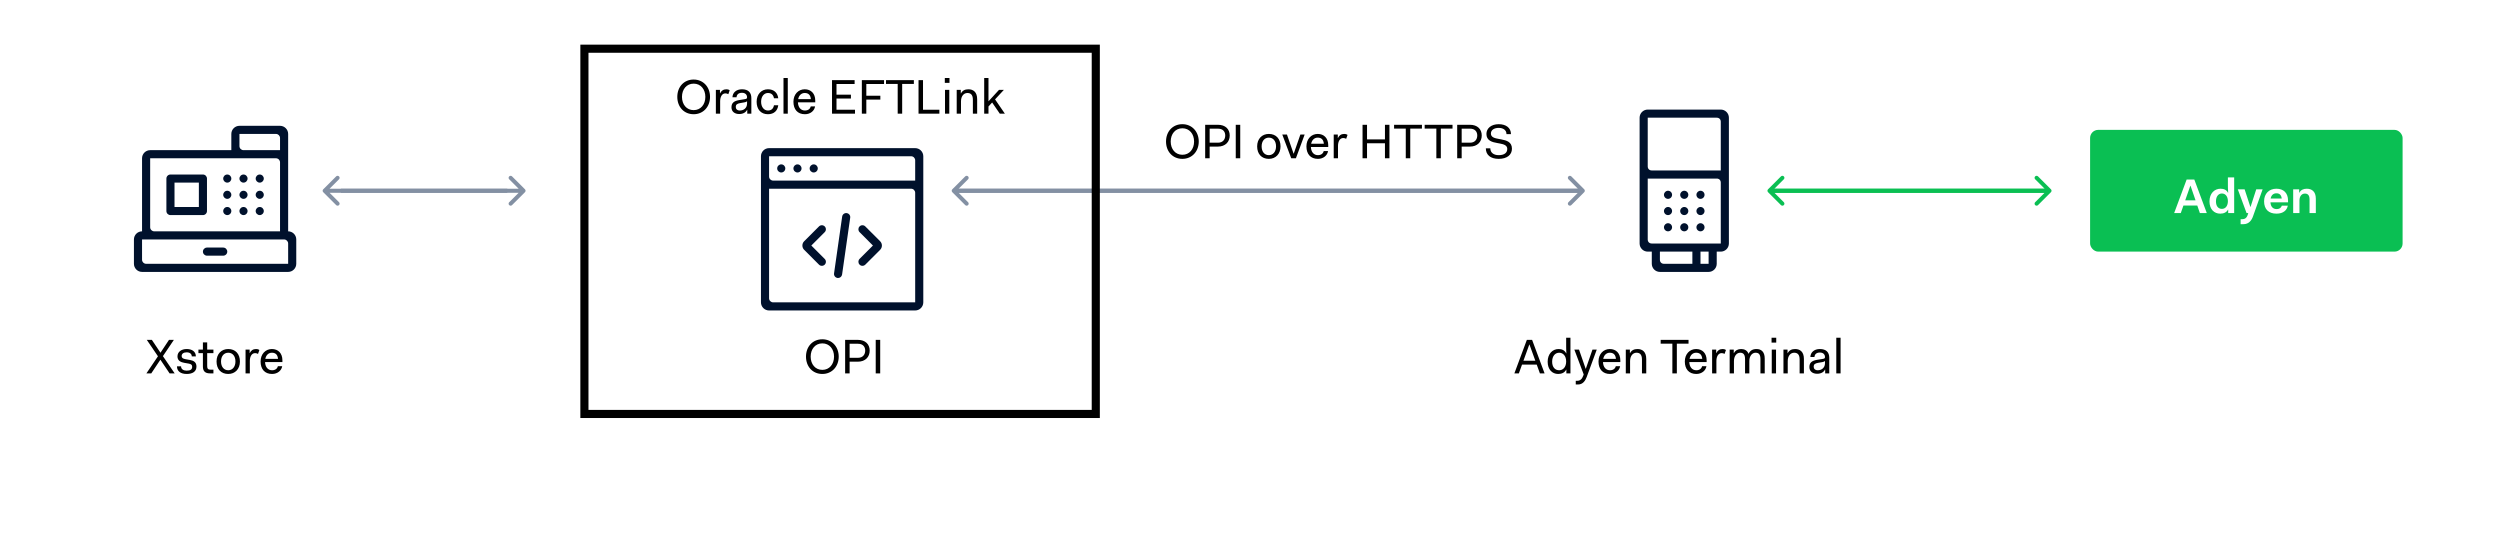 <svg width="616" height="132" viewBox="0 0 616 132" fill="none" xmlns="http://www.w3.org/2000/svg">
<rect width="616" height="132" fill="white"/>
<path fill-rule="evenodd" clip-rule="evenodd" d="M406 27H424C425.1 27 426 27.9 426 29V60C426 61.1 425.1 62 424 62H423V65C423 66.1 422.1 67 421 67H409C407.9 67 407 66.1 407 65V62H406C404.9 62 404 61.1 404 60V29C404 27.9 404.9 27 406 27ZM424 42V30C424 29.4 423.6 29 423 29H406V41C406 41.6 406.4 42 407 42H424ZM417 62H409V64C409 64.6 409.4 65 410 65H417V62ZM419 62V65H421V62H419ZM406 44V59C406 59.6 406.4 60 407 60H424V45C424 44.4 423.6 44 423 44H406ZM412 48C412 48.552 411.552 49 411 49C410.448 49 410 48.552 410 48C410 47.448 410.448 47 411 47C411.552 47 412 47.448 412 48ZM415 49C415.552 49 416 48.552 416 48C416 47.448 415.552 47 415 47C414.448 47 414 47.448 414 48C414 48.552 414.448 49 415 49ZM420 48C420 48.552 419.552 49 419 49C418.448 49 418 48.552 418 48C418 47.448 418.448 47 419 47C419.552 47 420 47.448 420 48ZM411 53C411.552 53 412 52.552 412 52C412 51.448 411.552 51 411 51C410.448 51 410 51.448 410 52C410 52.552 410.448 53 411 53ZM416 52C416 52.552 415.552 53 415 53C414.448 53 414 52.552 414 52C414 51.448 414.448 51 415 51C415.552 51 416 51.448 416 52ZM419 53C419.552 53 420 52.552 420 52C420 51.448 419.552 51 419 51C418.448 51 418 51.448 418 52C418 52.552 418.448 53 419 53ZM412 56C412 56.552 411.552 57 411 57C410.448 57 410 56.552 410 56C410 55.448 410.448 55 411 55C411.552 55 412 55.448 412 56ZM415 57C415.552 57 416 56.552 416 56C416 55.448 415.552 55 415 55C414.448 55 414 55.448 414 56C414 56.552 414.448 57 415 57ZM420 56C420 56.552 419.552 57 419 57C418.448 57 418 56.552 418 56C418 55.448 418.448 55 419 55C419.552 55 420 55.448 420 56Z" fill="#00112C"/>
<path d="M129.354 47.354C129.549 47.158 129.549 46.842 129.354 46.646L126.172 43.465C125.976 43.269 125.66 43.269 125.464 43.465C125.269 43.66 125.269 43.976 125.464 44.172L128.293 47L125.464 49.828C125.269 50.024 125.269 50.34 125.464 50.535C125.66 50.731 125.976 50.731 126.172 50.535L129.354 47.354ZM84 47.5L129 47.5V46.5L84 46.5V47.5Z" fill="#8390A3"/>
<path d="M390.354 47.353C390.549 47.158 390.549 46.842 390.354 46.646L387.172 43.464C386.976 43.269 386.66 43.269 386.464 43.464C386.269 43.66 386.269 43.976 386.464 44.172L389.293 47L386.464 49.828C386.269 50.024 386.269 50.34 386.464 50.535C386.66 50.731 386.976 50.731 387.172 50.535L390.354 47.353ZM235 47.5L390 47.5L390 46.5L235 46.5L235 47.5Z" fill="#8390A3"/>
<path d="M79.646 46.646C79.451 46.842 79.451 47.158 79.646 47.354L82.828 50.535C83.024 50.731 83.34 50.731 83.535 50.535C83.731 50.34 83.731 50.024 83.535 49.828L80.707 47L83.535 44.172C83.731 43.976 83.731 43.66 83.535 43.465C83.34 43.269 83.024 43.269 82.828 43.465L79.646 46.646ZM125 46.5L80 46.5V47.5L125 47.5V46.5Z" fill="#8390A3"/>
<path d="M234.646 46.646C234.451 46.842 234.451 47.158 234.646 47.354L237.828 50.535C238.024 50.731 238.34 50.731 238.536 50.535C238.731 50.34 238.731 50.024 238.536 49.828L235.707 47L238.536 44.172C238.731 43.976 238.731 43.66 238.536 43.465C238.34 43.269 238.024 43.269 237.828 43.465L234.646 46.646ZM390 46.5L235 46.5V47.5L390 47.5V46.5Z" fill="#8390A3"/>
<path d="M505.354 47.354C505.549 47.158 505.549 46.842 505.354 46.646L502.172 43.465C501.976 43.269 501.66 43.269 501.464 43.465C501.269 43.66 501.269 43.976 501.464 44.172L504.293 47L501.464 49.828C501.269 50.024 501.269 50.34 501.464 50.535C501.66 50.731 501.976 50.731 502.172 50.535L505.354 47.354ZM436 47.5H505V46.5H436V47.5Z" fill="#0ABF53"/>
<path d="M435.646 46.646C435.451 46.842 435.451 47.158 435.646 47.354L438.828 50.535C439.024 50.731 439.34 50.731 439.536 50.535C439.731 50.34 439.731 50.024 439.536 49.828L436.707 47L439.536 44.172C439.731 43.976 439.731 43.66 439.536 43.465C439.34 43.269 439.024 43.269 438.828 43.465L435.646 46.646ZM505 46.5L436 46.5V47.5L505 47.5V46.5Z" fill="#0ABF53"/>
<path d="M36.075 92L38.919 87.788L36.17 83.744H37.419L39.542 86.912L41.642 83.744H42.843L40.142 87.752L43.035 92H41.786L39.519 88.628L37.275 92H36.075ZM43.607 90.272H44.615C44.615 91.016 45.275 91.328 45.983 91.328C46.943 91.328 47.351 91.028 47.351 90.368C47.351 89.9 47.099 89.696 46.487 89.588L45.383 89.396C44.651 89.264 43.727 88.94 43.727 87.824C43.727 86.684 44.711 86 46.007 86C47.243 86 48.263 86.576 48.263 87.824H47.255C47.255 87.2 46.775 86.816 46.007 86.816C45.287 86.816 44.759 87.116 44.759 87.728C44.759 88.16 45.011 88.376 45.719 88.508L46.823 88.7C47.651 88.856 48.407 89.204 48.407 90.32C48.407 91.556 47.447 92.144 46.007 92.144C44.507 92.144 43.607 91.472 43.607 90.272ZM49.995 90.32V87.008H48.892V86.144H49.995V84.368H51.051V86.144H52.587V87.008H51.051V90.224C51.051 90.848 51.291 91.088 51.867 91.088H52.587V92H51.724C50.572 92 49.995 91.472 49.995 90.32ZM53.357 89.072C53.357 87.2 54.557 86 56.237 86C58.013 86 59.117 87.2 59.117 89.072C59.117 90.944 57.917 92.144 56.237 92.144C54.461 92.144 53.357 90.944 53.357 89.072ZM54.461 89.072C54.461 90.368 55.169 91.232 56.237 91.232C57.281 91.232 58.013 90.368 58.013 89.072C58.013 87.716 57.293 86.912 56.237 86.912C55.169 86.912 54.461 87.776 54.461 89.072ZM60.504 92V86.144H61.512V86.996H61.548C61.836 86.372 62.34 86 63.096 86C63.336 86 63.612 86.036 63.912 86.24L63.576 87.2C63.324 87.068 63.084 87.008 62.856 87.008C61.98 87.008 61.56 87.92 61.56 88.94V92H60.504ZM64.209 89.072C64.209 87.248 65.409 86 66.993 86C68.516 86 69.585 87.02 69.585 88.784V89.216H65.312C65.361 90.452 66.02 91.232 67.04 91.232C67.904 91.232 68.349 90.752 68.481 90.224H69.537C69.38 91.268 68.421 92.144 67.04 92.144C65.216 92.144 64.209 90.944 64.209 89.072ZM66.993 86.912C66.189 86.912 65.564 87.464 65.373 88.424H68.504C68.409 87.368 67.868 86.912 66.993 86.912Z" fill="black"/>
<path d="M373.144 92L376.216 83.744H377.512L380.584 92H379.432L378.652 89.84H375.028L374.248 92H373.144ZM375.376 88.88H378.304L376.864 84.896H376.816L375.376 88.88ZM381.343 89.12C381.343 87.2 382.543 86 384.031 86C384.847 86 385.519 86.288 385.903 87.056H385.951C385.903 86.288 385.903 85.484 385.903 85.088V83.216H386.959V92H385.951V91.088H385.903C385.519 91.856 384.751 92.144 383.935 92.144C382.447 92.144 381.343 91.04 381.343 89.12ZM382.447 89.12C382.447 90.512 383.203 91.232 384.175 91.232C385.123 91.232 385.903 90.464 385.903 89.072C385.903 87.68 385.123 86.912 384.175 86.912C383.203 86.912 382.447 87.728 382.447 89.12ZM388.267 93.824H388.651C389.323 93.824 389.803 93.428 390.091 92.624L390.223 92.252L387.919 86.144H389.071L390.703 90.848H390.751L392.383 86.144H393.439L390.955 92.912C390.631 93.776 390.031 94.736 388.843 94.736H388.267V93.824ZM393.871 89.072C393.871 87.248 395.071 86 396.655 86C398.179 86 399.247 87.02 399.247 88.784V89.216H394.975C395.023 90.452 395.683 91.232 396.703 91.232C397.567 91.232 398.011 90.752 398.143 90.224H399.199C399.043 91.268 398.083 92.144 396.703 92.144C394.879 92.144 393.871 90.944 393.871 89.072ZM396.655 86.912C395.851 86.912 395.227 87.464 395.035 88.424H398.167C398.071 87.368 397.531 86.912 396.655 86.912ZM400.596 92V86.144H401.604V87.008H401.652C401.988 86.336 402.6 86 403.476 86C404.628 86 405.636 86.624 405.636 88.448V92H404.58V88.592C404.58 87.344 404.052 86.912 403.236 86.912C402.336 86.912 401.652 87.692 401.652 88.964V92H400.596ZM409.19 84.68V83.744H416.054V84.68H413.174V92H412.07V84.68H409.19ZM415.14 89.072C415.14 87.248 416.34 86 417.924 86C419.448 86 420.516 87.02 420.516 88.784V89.216H416.244C416.292 90.452 416.952 91.232 417.972 91.232C418.836 91.232 419.28 90.752 419.412 90.224H420.468C420.312 91.268 419.352 92.144 417.972 92.144C416.148 92.144 415.14 90.944 415.14 89.072ZM417.924 86.912C417.12 86.912 416.496 87.464 416.304 88.424H419.436C419.34 87.368 418.8 86.912 417.924 86.912ZM421.865 92V86.144H422.873V86.996H422.909C423.197 86.372 423.701 86 424.457 86C424.697 86 424.973 86.036 425.273 86.24L424.937 87.2C424.685 87.068 424.445 87.008 424.217 87.008C423.341 87.008 422.921 87.92 422.921 88.94V92H421.865ZM426.189 92V86.144H427.197V87.008H427.245C427.581 86.336 428.205 86 429.021 86C429.825 86 430.521 86.336 430.845 87.188C431.241 86.36 431.865 86 432.813 86C433.917 86 434.829 86.624 434.829 88.352V92H433.773V88.496C433.773 87.344 433.389 86.912 432.573 86.912C431.733 86.912 431.037 87.704 431.037 88.952V92H429.981V88.496C429.981 87.344 429.549 86.912 428.781 86.912C427.941 86.912 427.245 87.692 427.245 88.964V92H426.189ZM436.512 84.416V83.216H437.664V84.416H436.512ZM436.56 92V86.144H437.616V92H436.56ZM439.443 92V86.144H440.451V87.008H440.499C440.835 86.336 441.447 86 442.323 86C443.475 86 444.483 86.624 444.483 88.448V92H443.427V88.592C443.427 87.344 442.899 86.912 442.083 86.912C441.183 86.912 440.499 87.692 440.499 88.964V92H439.443ZM445.834 90.44C445.834 89.42 446.374 88.892 447.706 88.664L448.906 88.472C449.53 88.376 449.674 88.328 449.674 87.968C449.674 87.356 449.254 86.864 448.426 86.864C447.562 86.864 447.13 87.308 447.082 87.968H446.074C446.11 86.864 446.962 86 448.426 86C449.974 86 450.73 86.804 450.73 88.16V92H449.722V91.064H449.674C449.386 91.676 448.714 92.096 447.754 92.096C446.602 92.096 445.834 91.484 445.834 90.44ZM449.674 89.504V88.94C449.566 89.072 449.35 89.168 449.05 89.216L447.946 89.408C447.226 89.54 446.89 89.78 446.89 90.344C446.89 90.86 447.238 91.232 447.898 91.232C448.81 91.232 449.674 90.656 449.674 89.504ZM452.463 92V83.216H453.519V92H452.463Z" fill="black"/>
<path d="M198.596 87.872C198.596 85.424 200.216 83.6 202.628 83.6C204.98 83.6 206.66 85.424 206.66 87.872C206.66 90.32 204.98 92.144 202.628 92.144C200.216 92.144 198.596 90.32 198.596 87.872ZM199.748 87.872C199.748 89.744 200.888 91.136 202.628 91.136C204.368 91.136 205.508 89.744 205.508 87.872C205.508 86 204.368 84.608 202.628 84.608C200.888 84.608 199.748 86 199.748 87.872ZM208.242 92V83.744H211.362C213.246 83.744 214.29 84.836 214.29 86.384C214.29 87.932 213.246 89.12 211.362 89.12H209.346V92H208.242ZM211.41 84.704H209.346V88.16H211.41C212.61 88.16 213.186 87.344 213.186 86.384C213.186 85.424 212.61 84.704 211.41 84.704ZM215.777 92V83.744H216.881V92H215.777Z" fill="black"/>
<path d="M287.309 34.872C287.309 32.424 288.929 30.6 291.341 30.6C293.693 30.6 295.373 32.424 295.373 34.872C295.373 37.32 293.693 39.144 291.341 39.144C288.929 39.144 287.309 37.32 287.309 34.872ZM288.461 34.872C288.461 36.744 289.601 38.136 291.341 38.136C293.081 38.136 294.221 36.744 294.221 34.872C294.221 33 293.081 31.608 291.341 31.608C289.601 31.608 288.461 33 288.461 34.872ZM296.954 39V30.744H300.074C301.958 30.744 303.002 31.836 303.002 33.384C303.002 34.932 301.958 36.12 300.074 36.12H298.058V39H296.954ZM300.122 31.704H298.058V35.16H300.122C301.322 35.16 301.898 34.344 301.898 33.384C301.898 32.424 301.322 31.704 300.122 31.704ZM304.49 39V30.744H305.594V39H304.49ZM309.761 36.072C309.761 34.2 310.961 33 312.641 33C314.417 33 315.521 34.2 315.521 36.072C315.521 37.944 314.321 39.144 312.641 39.144C310.865 39.144 309.761 37.944 309.761 36.072ZM310.865 36.072C310.865 37.368 311.573 38.232 312.641 38.232C313.685 38.232 314.417 37.368 314.417 36.072C314.417 34.716 313.697 33.912 312.641 33.912C311.573 33.912 310.865 34.776 310.865 36.072ZM318.158 39L315.95 33.144H317.102L318.734 37.848H318.782L320.414 33.144H321.47L319.31 39H318.158ZM321.902 36.072C321.902 34.248 323.102 33 324.686 33C326.21 33 327.278 34.02 327.278 35.784V36.216H323.006C323.054 37.452 323.714 38.232 324.734 38.232C325.598 38.232 326.042 37.752 326.174 37.224H327.23C327.074 38.268 326.114 39.144 324.734 39.144C322.91 39.144 321.902 37.944 321.902 36.072ZM324.686 33.912C323.882 33.912 323.258 34.464 323.066 35.424H326.198C326.102 34.368 325.562 33.912 324.686 33.912ZM328.627 39V33.144H329.635V33.996H329.671C329.959 33.372 330.463 33 331.219 33C331.459 33 331.735 33.036 332.035 33.24L331.699 34.2C331.447 34.068 331.207 34.008 330.979 34.008C330.103 34.008 329.683 34.92 329.683 35.94V39H328.627ZM335.732 39V30.744H336.836V34.344H341.252V30.744H342.356V39H341.252V35.304H336.836V39H335.732ZM343.502 31.68V30.744H350.366V31.68H347.486V39H346.382V31.68H343.502ZM351.037 31.68V30.744H357.901V31.68H355.021V39H353.917V31.68H351.037ZM359.052 39V30.744H362.172C364.056 30.744 365.1 31.836 365.1 33.384C365.1 34.932 364.056 36.12 362.172 36.12H360.156V39H359.052ZM362.22 31.704H360.156V35.16H362.22C363.42 35.16 363.996 34.344 363.996 33.384C363.996 32.424 363.42 31.704 362.22 31.704ZM366.11 36.552H367.214C367.214 37.56 367.982 38.232 369.278 38.232C370.634 38.232 371.39 37.668 371.39 36.696C371.39 35.796 370.526 35.544 369.518 35.352L368.99 35.256C367.646 35.028 366.254 34.656 366.254 33C366.254 31.608 367.454 30.6 369.278 30.6C371.054 30.6 372.302 31.476 372.302 33.048H371.198C371.198 32.04 370.382 31.512 369.278 31.512C368.21 31.512 367.358 31.992 367.358 32.904C367.358 33.828 368.282 34.056 369.374 34.248L369.902 34.344C371.21 34.596 372.542 34.956 372.542 36.648C372.542 38.136 371.342 39.144 369.278 39.144C367.25 39.144 366.11 38.148 366.11 36.552Z" fill="black"/>
<path d="M166.887 23.872C166.887 21.424 168.507 19.6 170.919 19.6C173.271 19.6 174.951 21.424 174.951 23.872C174.951 26.32 173.271 28.144 170.919 28.144C168.507 28.144 166.887 26.32 166.887 23.872ZM168.039 23.872C168.039 25.744 169.179 27.136 170.919 27.136C172.659 27.136 173.799 25.744 173.799 23.872C173.799 22 172.659 20.608 170.919 20.608C169.179 20.608 168.039 22 168.039 23.872ZM176.389 28V22.144H177.397V22.996H177.433C177.721 22.372 178.225 22 178.981 22C179.221 22 179.497 22.036 179.797 22.24L179.461 23.2C179.209 23.068 178.969 23.008 178.741 23.008C177.865 23.008 177.445 23.92 177.445 24.94V28H176.389ZM180.236 26.44C180.236 25.42 180.776 24.892 182.108 24.664L183.308 24.472C183.932 24.376 184.076 24.328 184.076 23.968C184.076 23.356 183.656 22.864 182.828 22.864C181.964 22.864 181.532 23.308 181.484 23.968H180.476C180.512 22.864 181.364 22 182.828 22C184.376 22 185.132 22.804 185.132 24.16V28H184.124V27.064H184.076C183.788 27.676 183.116 28.096 182.156 28.096C181.004 28.096 180.236 27.484 180.236 26.44ZM184.076 25.504V24.94C183.968 25.072 183.752 25.168 183.452 25.216L182.348 25.408C181.628 25.54 181.292 25.78 181.292 26.344C181.292 26.86 181.64 27.232 182.3 27.232C183.212 27.232 184.076 26.656 184.076 25.504ZM186.433 25.072C186.433 23.2 187.633 22 189.217 22C190.741 22 191.605 22.9 191.761 24.208H190.705C190.573 23.44 190.129 22.912 189.217 22.912C188.257 22.912 187.537 23.776 187.537 25.072C187.537 26.368 188.257 27.232 189.217 27.232C190.129 27.232 190.573 26.704 190.705 25.936H191.761C191.605 27.244 190.741 28.144 189.217 28.144C187.489 28.144 186.433 26.944 186.433 25.072ZM193.053 28V19.216H194.109V28H193.053ZM195.503 25.072C195.503 23.248 196.703 22 198.287 22C199.811 22 200.879 23.02 200.879 24.784V25.216H196.607C196.655 26.452 197.315 27.232 198.335 27.232C199.199 27.232 199.643 26.752 199.775 26.224H200.831C200.675 27.268 199.715 28.144 198.335 28.144C196.511 28.144 195.503 26.944 195.503 25.072ZM198.287 22.912C197.483 22.912 196.859 23.464 196.667 24.424H199.799C199.703 23.368 199.163 22.912 198.287 22.912ZM205.009 28V19.744H210.577V20.704H206.113V23.32H209.665V24.28H206.113V27.04H210.673V28H205.009ZM212.357 28V19.744H217.829V20.704H213.461V23.584H216.917V24.544H213.461V28H212.357ZM218.311 20.68V19.744H225.175V20.68H222.295V28H221.191V20.68H218.311ZM226.326 28V19.744H227.43V27.04H231.462V28H226.326ZM232.802 20.416V19.216H233.954V20.416H232.802ZM232.85 28V22.144H233.906V28H232.85ZM235.732 28V22.144H236.74V23.008H236.788C237.124 22.336 237.736 22 238.612 22C239.764 22 240.772 22.624 240.772 24.448V28H239.716V24.592C239.716 23.344 239.188 22.912 238.372 22.912C237.472 22.912 236.788 23.692 236.788 24.964V28H235.732ZM242.506 28V19.216H243.562V24.964L246.154 22.144H247.354L245.182 24.484L247.594 28H246.346L244.462 25.252L243.562 26.236V28H242.506Z" fill="black"/>
<path d="M49 51H43V45H49V51ZM50 43H42C41.45 43 41 43.45 41 44V52C41 52.55 41.45 53 42 53H50C50.55 53 51 52.55 51 52V44C51 43.45 50.55 43 50 43Z" fill="#00112C"/>
<path d="M35 64V59H70C70.55 59 71 59.45 71 60V65H36C35.45 65 35 64.55 35 64ZM37 39H57H68C68.55 39 69 39.45 69 40V57H38C37.45 57 37 56.55 37 56V39ZM59 33H68C68.55 33 69 33.45 69 34V37H60C59.45 37 59 36.55 59 36V33ZM71 57V39V33C71 31.9 70.1 31 69 31H59C57.9 31 57 31.9 57 33V37H37C35.9 37 35 37.9 35 39V57C33.9 57 33 57.9 33 59V65C33 66.1 33.9 67 35 67H71C72.1 67 73 66.1 73 65V59C73 57.9 72.1 57 71 57Z" fill="#00112C"/>
<path d="M55 61H51C50.45 61 50 61.45 50 62C50 62.55 50.45 63 51 63H55C55.55 63 56 62.55 56 62C56 61.45 55.55 61 55 61Z" fill="#00112C"/>
<path d="M56 43C55.45 43 55 43.45 55 44C55 44.55 55.45 45 56 45C56.55 45 57 44.55 57 44C57 43.45 56.55 43 56 43Z" fill="#00112C"/>
<path d="M60 43C59.45 43 59 43.45 59 44C59 44.55 59.45 45 60 45C60.55 45 61 44.55 61 44C61 43.45 60.55 43 60 43Z" fill="#00112C"/>
<path d="M64 43C63.45 43 63 43.45 63 44C63 44.55 63.45 45 64 45C64.55 45 65 44.55 65 44C65 43.45 64.55 43 64 43Z" fill="#00112C"/>
<path d="M56 47C55.45 47 55 47.45 55 48C55 48.55 55.45 49 56 49C56.55 49 57 48.55 57 48C57 47.45 56.55 47 56 47Z" fill="#00112C"/>
<path d="M60 47C59.45 47 59 47.45 59 48C59 48.55 59.45 49 60 49C60.55 49 61 48.55 61 48C61 47.45 60.55 47 60 47Z" fill="#00112C"/>
<path d="M64 47C63.45 47 63 47.45 63 48C63 48.55 63.45 49 64 49C64.55 49 65 48.55 65 48C65 47.45 64.55 47 64 47Z" fill="#00112C"/>
<path d="M56 51C55.45 51 55 51.45 55 52C55 52.55 55.45 53 56 53C56.55 53 57 52.55 57 52C57 51.45 56.55 51 56 51Z" fill="#00112C"/>
<path d="M60 51C59.45 51 59 51.45 59 52C59 52.55 59.45 53 60 53C60.55 53 61 52.55 61 52C61 51.45 60.55 51 60 51Z" fill="#00112C"/>
<path d="M64 51C63.45 51 63 51.45 63 52C63 52.55 63.45 53 64 53C64.55 53 65 52.55 65 52C65 51.45 64.55 51 64 51Z" fill="#00112C"/>
<rect x="515" y="32" width="77" height="30" rx="2" fill="#0ABF53"/>
<path d="M535.713 52.5L538.785 44.244H540.681L543.753 52.5H542.049L541.413 50.652H537.993L537.345 52.5H535.713ZM538.437 49.356H540.981L539.745 45.768H539.697L538.437 49.356ZM544.417 49.62C544.417 47.652 545.641 46.5 547.153 46.5C548.017 46.5 548.641 46.836 548.977 47.484H549.025C548.953 46.716 548.953 45.912 548.953 45.516V43.716H550.501V52.5H549.025V51.66H548.977C548.641 52.308 547.957 52.644 547.057 52.644C545.593 52.644 544.417 51.588 544.417 49.62ZM546.013 49.62C546.013 50.796 546.589 51.468 547.477 51.468C548.341 51.468 548.953 50.748 548.953 49.572C548.953 48.396 548.341 47.676 547.477 47.676C546.589 47.676 546.013 48.444 546.013 49.62ZM553.552 52.5L551.392 46.644H553.072L554.488 50.976H554.536L555.94 46.644H557.512L555.172 53.22C554.824 54.264 554.14 55.236 552.796 55.236H552.088V54.012H552.448C553.12 54.012 553.588 53.724 553.84 52.92L553.972 52.5H553.552ZM557.87 49.596C557.87 47.7 559.118 46.5 560.906 46.5C562.67 46.5 563.773 47.544 563.773 49.416V49.848H559.442C559.49 50.952 560.09 51.516 560.954 51.516C561.722 51.516 562.106 51.12 562.238 50.676H563.714C563.522 51.744 562.658 52.644 560.93 52.644C558.998 52.644 557.87 51.564 557.87 49.596ZM560.906 47.628C560.15 47.628 559.646 48.096 559.49 48.912H562.214C562.118 48.06 561.686 47.628 560.906 47.628ZM565.039 52.5V46.644H566.515V47.484H566.563C566.899 46.824 567.547 46.5 568.363 46.5C569.563 46.5 570.619 47.124 570.619 48.948V52.5H569.071V49.14C569.071 48.072 568.615 47.7 567.931 47.7C567.163 47.7 566.587 48.324 566.587 49.416V52.5H565.039Z" fill="white"/>
<path d="M192.5 42.5C193.05 42.5 193.5 42.05 193.5 41.5C193.5 40.95 193.05 40.5 192.5 40.5C191.95 40.5 191.5 40.95 191.5 41.5C191.5 42.05 191.95 42.5 192.5 42.5Z" fill="#00112C"/>
<path d="M196.5 42.5C197.05 42.5 197.5 42.05 197.5 41.5C197.5 40.95 197.05 40.5 196.5 40.5C195.95 40.5 195.5 40.95 195.5 41.5C195.5 42.05 195.95 42.5 196.5 42.5Z" fill="#00112C"/>
<path d="M200.5 42.5C201.05 42.5 201.5 42.05 201.5 41.5C201.5 40.95 201.05 40.5 200.5 40.5C199.95 40.5 199.5 40.95 199.5 41.5C199.5 42.05 199.95 42.5 200.5 42.5Z" fill="#00112C"/>
<path d="M190.5 74.5C189.95 74.5 189.5 74.05 189.5 73.5V46.5H224.5C225.05 46.5 225.5 46.95 225.5 47.5V74.5H190.5ZM189.5 38.5H224.5C225.05 38.5 225.5 38.95 225.5 39.5V44.5H190.5C189.95 44.5 189.5 44.05 189.5 43.5V38.5ZM225.5 36.5H189.5C188.4 36.5 187.5 37.4 187.5 38.5V44.5V46.5V74.5C187.5 75.6 188.4 76.5 189.5 76.5H225.5C226.6 76.5 227.5 75.6 227.5 74.5V46.5V44.5V38.5C227.5 37.4 226.6 36.5 225.5 36.5Z" fill="#00112C"/>
<path d="M208.64 52.51C208.1 52.43 207.59 52.81 207.51 53.36L205.51 67.36C205.43 67.91 205.81 68.41 206.36 68.49C206.41 68.5 206.45 68.5 206.5 68.5C206.99 68.5 207.42 68.14 207.49 67.64L209.49 53.64C209.57 53.09 209.19 52.59 208.64 52.51Z" fill="#00112C"/>
<path d="M203.21 55.79C202.82 55.4 202.19 55.4 201.8 55.79L198.15 59.44C197.56 60.02 197.56 60.98 198.15 61.56L201.8 65.21C201.99 65.4 202.24 65.5 202.5 65.5C202.76 65.5 203.01 65.4 203.21 65.21C203.6 64.82 203.6 64.19 203.21 63.8L199.91 60.5L203.2 57.21C203.6 56.82 203.6 56.18 203.21 55.79Z" fill="#00112C"/>
<path d="M213.21 55.79C212.82 55.4 212.19 55.4 211.8 55.79C211.41 56.18 211.41 56.81 211.8 57.2L215.09 60.5L211.8 63.79C211.41 64.18 211.41 64.81 211.8 65.2C211.99 65.4 212.24 65.5 212.5 65.5C212.76 65.5 213.01 65.4 213.21 65.21L216.86 61.56C217.45 60.98 217.45 60.02 216.86 59.44L213.21 55.79Z" fill="#00112C"/>
<rect x="144" y="12" width="126" height="90" stroke="black" stroke-width="2"/>
</svg>
